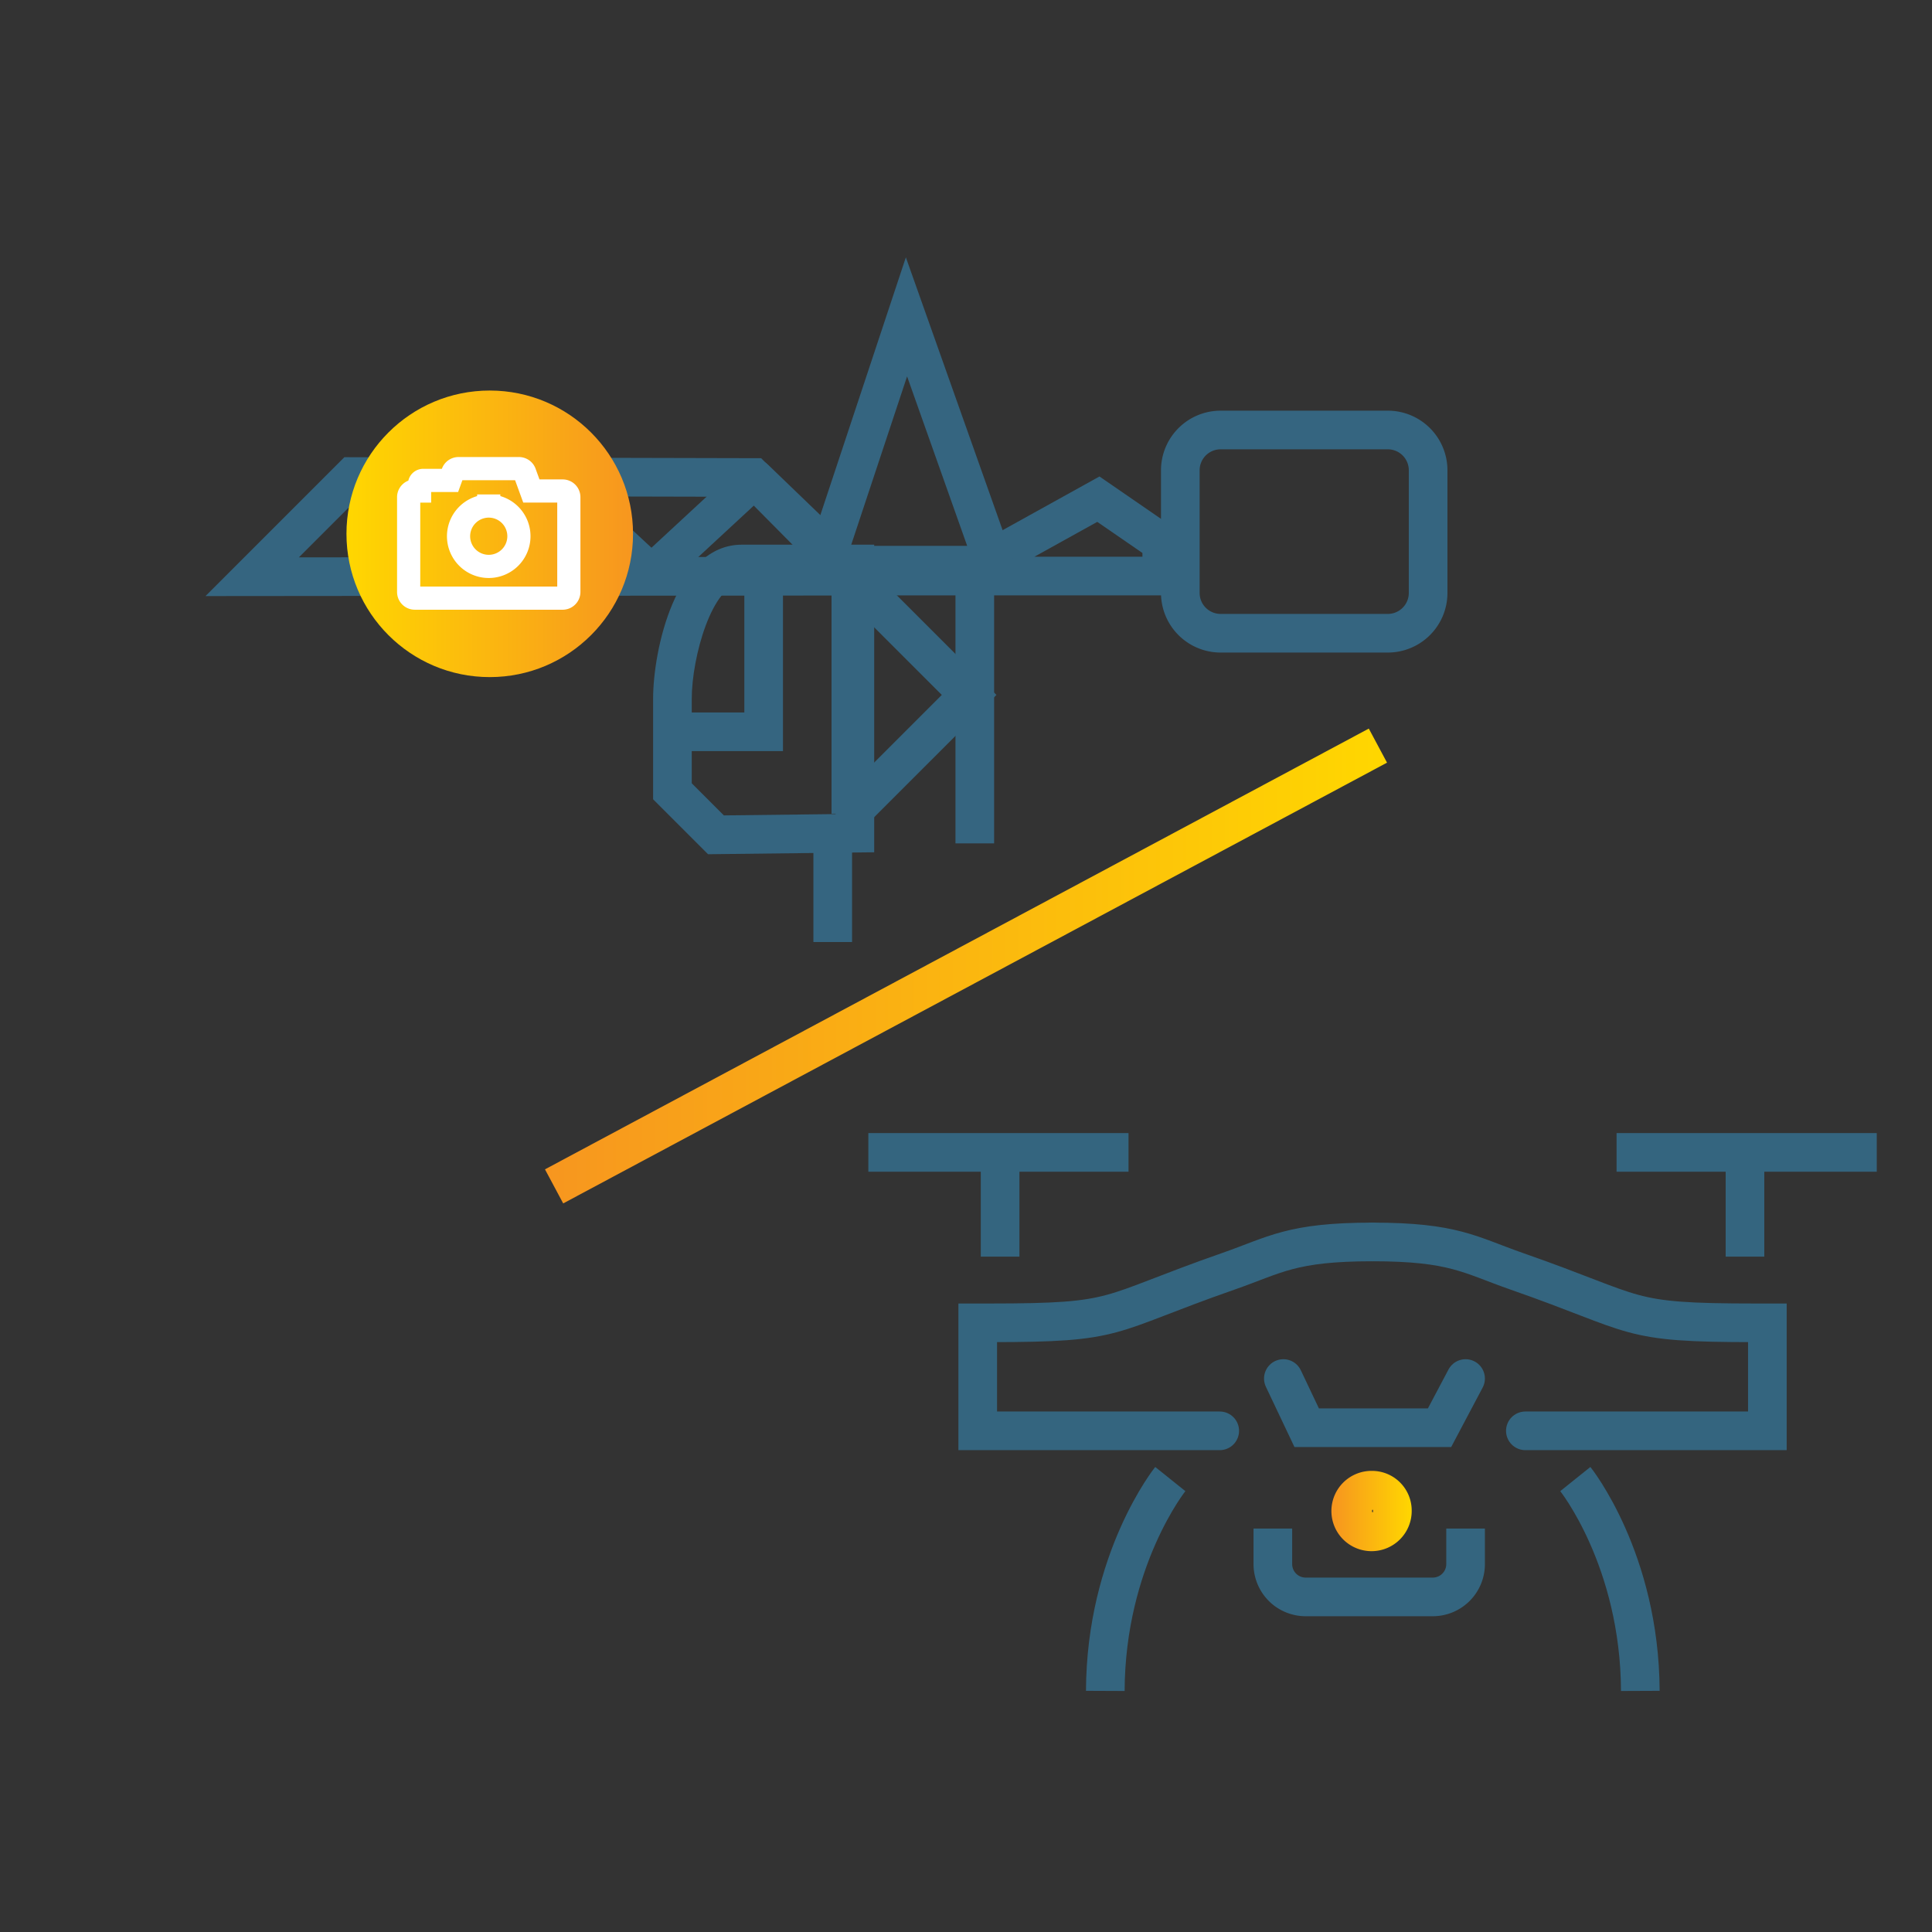 <svg xmlns="http://www.w3.org/2000/svg" xmlns:xlink="http://www.w3.org/1999/xlink" viewBox="0 0 250 250"><rect x="0" y="0" width="250" height="250" fill="#333333" stroke="none"/><defs><linearGradient id="linear-gradient" x1="44.832" y1="69.076" x2="81.913" y2="69.076" gradientUnits="userSpaceOnUse"><stop offset="0" stop-color="gold"/><stop offset="1" stop-color="#f7961f"/></linearGradient><linearGradient id="linear-gradient-2" x1="172.54" y1="195.525" x2="182.673" y2="195.525" gradientUnits="userSpaceOnUse"><stop offset="0" stop-color="#f7961f"/><stop offset="1" stop-color="gold"/></linearGradient><linearGradient id="linear-gradient-3" x1="70.52" y1="125" x2="179.48" y2="125" xlink:href="#linear-gradient-2"/></defs><title>capture Crane Drone</title><g id="Layer_1" data-name="Layer 1"><polyline points="125.153 74.543 110.1 74.543 110.1 105.292" style="fill:none;stroke:#356580;stroke-miterlimit:10;stroke-width:5px"/><polyline points="110.1 74.558 32.634 74.627 45.596 61.664 97.45 61.788 110.1 74.543" style="fill:none;stroke:#356580;stroke-miterlimit:10;stroke-width:5px"/><polyline points="110.108 74.627 125.403 89.923 109.92 105.406" style="fill:none;stroke:#356580;stroke-miterlimit:10;stroke-width:5px"/><polyline points="110.772 74.573 97.643 61.928 84.293 74.287 70.839 61.767 57.73 74.392 45.249 62.371" style="fill:none;stroke:#356580;stroke-linejoin:round;stroke-width:5px"/><path d="M108.122,75.481v29.862l-14.452.169-4.158-4.158V90.412c0-5.378,2.669-14.931,6.492-14.931h12.118m5-5H96.004c-8.598,0-11.492,13.687-11.492,19.931v13.014l1.464,1.464,4.158,4.158,1.489,1.489,2.105-.025,14.452-.169,4.941-.058V70.481Z" style="fill:#356580"/><polygon points="142.128 64.593 125.983 73.544 126.138 74.543 150.331 74.543 150.331 70.241 142.128 64.593" style="fill:none;stroke:#356580;stroke-miterlimit:10;stroke-width:5px"/><path d="M179.59,58.141a2.715,2.715,0,0,1,2.708,2.708v15.883a2.715,2.715,0,0,1-2.708,2.708H157.941a2.715,2.715,0,0,1-2.708-2.708V60.849a2.715,2.715,0,0,1,2.708-2.708h21.649m0-5H157.941a7.716,7.716,0,0,0-7.708,7.708v15.883a7.716,7.716,0,0,0,7.708,7.708h21.649a7.716,7.716,0,0,0,7.708-7.708V60.849a7.716,7.716,0,0,0-7.708-7.708Z" style="fill:#356580"/><path d="M117.376,48.703,125.153,70.635H110.1l7.276-21.932M117.218,33.298,112.63,47.129l-7.276,21.932L103.173,75.635H132.231l-2.366-6.671L122.088,47.032,117.218,33.298Z" style="fill:#356580"/><polyline points="88.239 94.693 98.817 94.693 98.817 88.506 98.817 74.543" style="fill:none;stroke:#356580;stroke-miterlimit:10;stroke-width:5px"/><circle cx="63.373" cy="69.076" r="18.541" style="fill:url(#linear-gradient)"/><path d="M54.289,63.537h-.611a.797.797,0,0,0-.798.798V76.6a.799.799,0,0,0,.798.798H72.809A.8.8,0,0,0,73.607,76.6V64.334a.799.799,0,0,0-.798-.798H68.758l-.843-2.314a.798.798,0,0,0-.77-.583H59.338a.797.797,0,0,0-.747.527l-.362.998H54.764a.477.477,0,0,0-.475.478v.894Zm8.953,1.944h0a3.906,3.906,0,1,1-3.906,3.906,3.914,3.914,0,0,1,3.906-3.906Z" style="fill:none;stroke:#fff;stroke-miterlimit:10;stroke-width:3px;fill-rule:evenodd"/><line x1="126.138" y1="74.543" x2="126.138" y2="109.132" style="fill:none;stroke:#356580;stroke-miterlimit:10;stroke-width:5px"/><line x1="107.755" y1="107.09" x2="107.755" y2="121.898" style="fill:none;stroke:#356580;stroke-miterlimit:10;stroke-width:5px"/></g><g id="Isolation_Mode" data-name="Isolation Mode"><polyline points="129.414 162.608 129.414 149.121 146.03 149.121 112.363 149.121" style="fill:none;stroke:#34657f;stroke-miterlimit:10;stroke-width:5px"/><path d="M151.436,191.389s-8.34,10.403-8.411,27.414" style="fill:none;stroke:#34657f;stroke-miterlimit:10;stroke-width:5px"/><path d="M203.845,191.389s8.34,10.403,8.411,27.414" style="fill:none;stroke:#34657f;stroke-miterlimit:10;stroke-width:5px"/><path d="M177.607,160.708c-10.514,0-12.565,1.671-18.661,3.799-16.288,5.686-13.666,6.666-30.918,6.666h-1.509v13.976h31.314" style="fill:none;stroke:#34657f;stroke-linecap:round;stroke-miterlimit:10;stroke-width:5px"/><polyline points="225.8 162.608 225.8 149.121 209.183 149.121 242.851 149.121" style="fill:none;stroke:#34657f;stroke-miterlimit:10;stroke-width:5px"/><path d="M177.607,160.708c10.514,0,12.565,1.671,18.661,3.799,16.288,5.686,13.666,6.666,30.918,6.666h1.509v13.976H197.381" style="fill:none;stroke:#34657f;stroke-linecap:round;stroke-miterlimit:10;stroke-width:5px"/><path d="M177.604,195.338a.238.238,0,0,1,.069.186.385.385,0,0,1-.056.195.236.236,0,0,1-.076-.195.263.263,0,0,1,.063-.186m.003-5.006a5.195,5.195,0,1,0,5.066,5.192,5.131,5.131,0,0,0-5.066-5.192Z" style="fill:url(#linear-gradient-2)"/><polyline points="166.066 178.382 169.084 184.745 186.277 184.745 189.645 178.382" style="fill:none;stroke:#34657f;stroke-linecap:round;stroke-miterlimit:10;stroke-width:5px"/><path d="M164.707,197.796v4.596a4.248,4.248,0,0,0,4.248,4.248h16.443a4.248,4.248,0,0,0,4.248-4.248v-4.596" style="fill:none;stroke:#34657f;stroke-miterlimit:10;stroke-width:5px"/><line x1="178.301" y1="96.483" x2="71.699" y2="153.517" style="fill:none;stroke-miterlimit:10;stroke-width:5px;stroke:url(#linear-gradient-3)"/></g></svg>